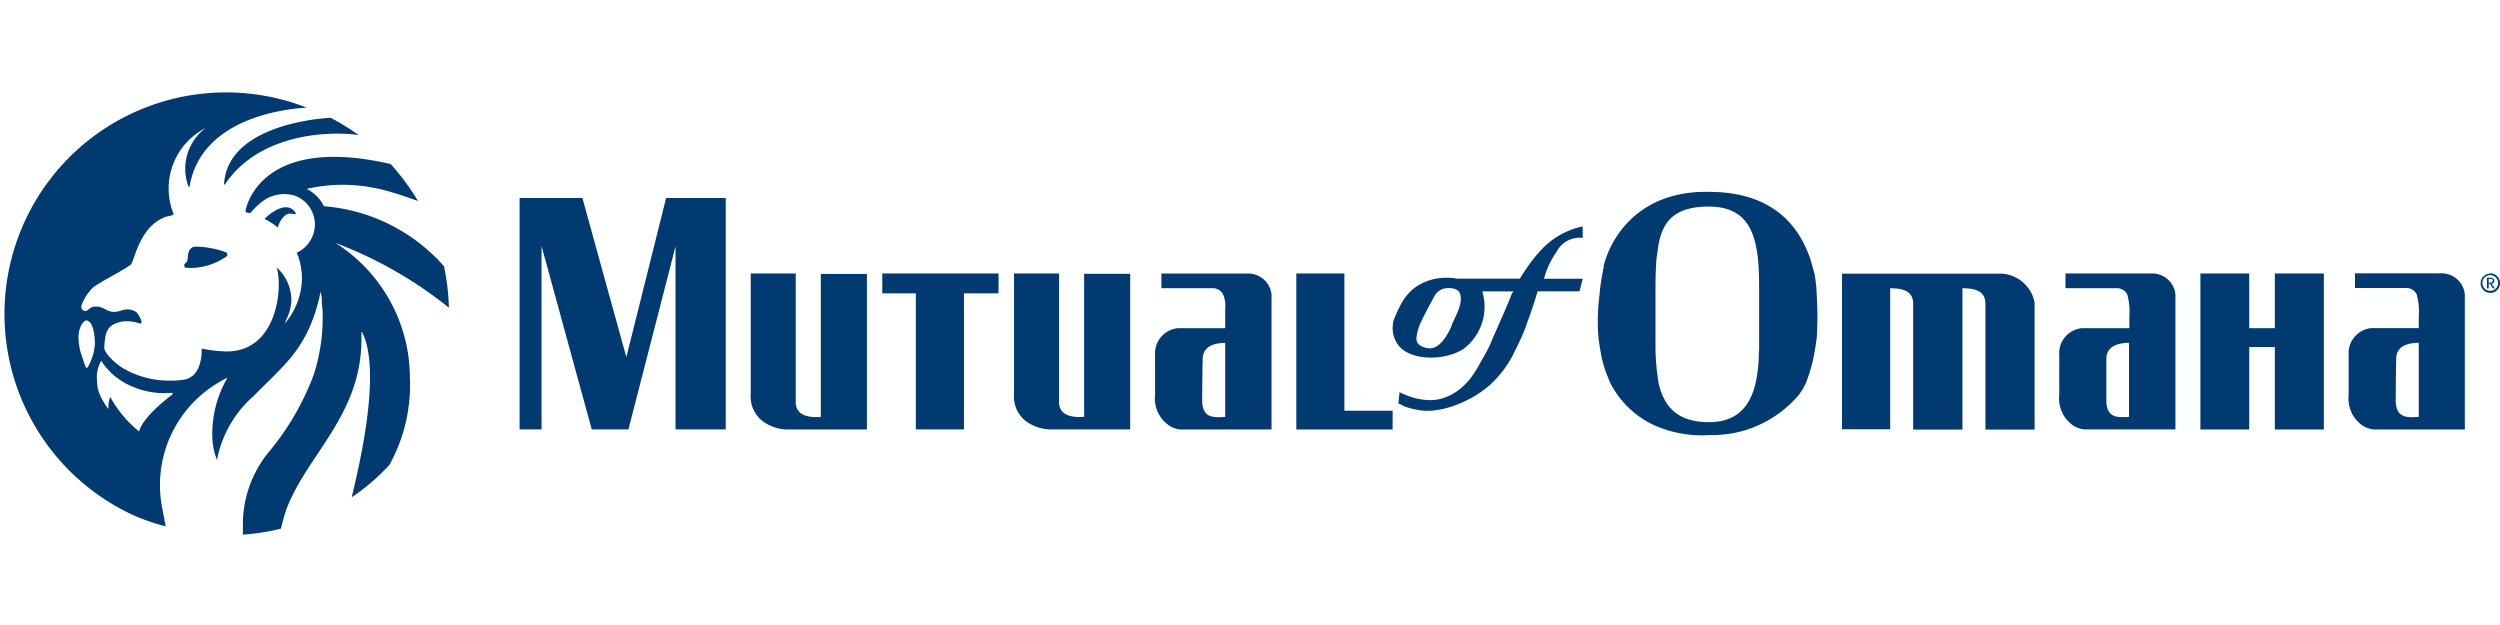 <svg width="164" height="41" id="Layer_1" data-name="Layer 1" xmlns="http://www.w3.org/2000/svg" viewBox="0 0 289.22 51.39"><defs><style>.cls-1{fill:#003a70;}</style></defs><path class="cls-1" d="M48.39,11.83a26.86,26.86,0,0,0-3.24-2c-2.65.14-11.91,1.3-12.33,7.64,0,.08.07.13.11.06C37.08,11.33,45.71,11.4,48.39,11.83Z" transform="translate(-6.9 -6.66)"/><path class="cls-1" d="M29.61,24.74a.8.8,0,0,0-.84.53c-.27.62,0,1.11-.44,1.4-.19.13-.13.51.1.51a7.22,7.22,0,0,0,4.64-1.29.28.28,0,0,0,.1-.38.26.26,0,0,0-.16-.13A10.4,10.4,0,0,0,29.61,24.74Z" transform="translate(-6.9 -6.66)"/><path class="cls-1" d="M40.48,20.92h.14c.36.06.64.15.44-.15h0c-1-1.44-2.94.13-3.56.76h0a7.89,7.89,0,0,1,1.55,1C39.26,21.58,40,20.84,40.48,20.92Z" transform="translate(-6.9 -6.66)"/><path class="cls-1" d="M54.32,39.94a18.5,18.5,0,0,0-8.61-15.63h0A47.63,47.63,0,0,1,58.83,31.8a25.89,25.89,0,0,0-.57-4.8,20.66,20.66,0,0,0-13.89-6.94,4.31,4.31,0,0,0-2-2,18.71,18.71,0,0,1,4.22-.48,19.72,19.72,0,0,1,5.66.87c1.19.35,2.78.93,3,1a26.49,26.49,0,0,0-3.16-4.27c-15.37-3.54-16.78,5.38-16.78,5.38a.18.18,0,0,0,.11.22h0l.28.06a.26.26,0,0,0,.24-.07,6.75,6.75,0,0,1,1-1,4.17,4.17,0,0,1,4.21-.88,3.57,3.57,0,0,1,2.18,3.3,3.63,3.63,0,0,1-2.06,3.23h-.06l.17.38a7.8,7.8,0,0,1,.45,2.62,8.18,8.18,0,0,1-2,5.23,7.11,7.11,0,0,1,.28-.66,5.46,5.46,0,0,0,.5-2,5.13,5.13,0,0,0-1.7-3.85c.75,2.43,0,9.82-5.88,9.72a16.46,16.46,0,0,1-2.8-.33s.2,3.17-2,3.59a10.28,10.28,0,0,1-2,.11,10.4,10.4,0,0,1-5.31-1.56c-1.41-1-2-1.91-1.95-2.26.07-2.39.73-2.66,2-3a4.37,4.37,0,0,1,2.09.21.17.17,0,0,0,.21-.09.2.2,0,0,0,0-.13,2.78,2.78,0,0,0-.59-1.08A1.69,1.69,0,0,0,21.62,32c-.55,0-1,.31-1.55.28-.85,0-1.12-.59-2-.61s-.85.49-1.33.52a.53.53,0,0,1-.43-.6,5.44,5.44,0,0,1,1.41-2.18c1.17-.82,3.13-1.74,4.29-2.58.45-.33,1-4.69,4.33-5.62A1.55,1.55,0,0,0,27,21h0a7.87,7.87,0,0,1,3.71-10,5.86,5.86,0,0,0-2,6.79.1.1,0,0,0,.12,0,.08.08,0,0,0,0,0c1.33-7.92,11-9,13.57-9.13A25.63,25.63,0,0,0,22.63,55.94a26.24,26.24,0,0,0,3.44,1.16l-.42-2.2a13.78,13.78,0,0,1,7.57-15,12.82,12.82,0,0,0-1.76,6.51,7.89,7.89,0,0,0,.54,3A13.14,13.14,0,0,1,36.26,42c1.29-1.33,2.63-2.51,4.2-4.32a15.5,15.5,0,0,0,2.7-4.74,14.37,14.37,0,0,0,.46-1.45c.07-.25.14-.5.2-.75S43.94,30,44,30a4,4,0,0,1,.13.91c0,.25,0,.66.07.91a21.4,21.4,0,0,1-.92,7.46c-.06.19-.12.37-.19.55A30.71,30.71,0,0,1,38,48.49a13.18,13.18,0,0,0-3,8.14v1.42a25.3,25.3,0,0,0,4.41-.69c.14-.73.58-2.15.59-2.15,2.42-6.54,9.09-11.21,8.7-20.56a0,0,0,0,1,.1,0c1.75,3.44.64,10.78-.55,16.2h0c-.22,1-.45,2-.66,2.88A24.58,24.58,0,0,0,51.94,50,19,19,0,0,0,54.32,39.94Zm-37-1.78c-.12.24-.27.6-.39.61s-.32-.67-.43-1-.2-.56-.28-.84A6.47,6.47,0,0,1,16,35.55a3.15,3.15,0,0,1,.38-1.88s.32-.41.5-.4c.8.08,1,1.69,1,2.76a6.28,6.28,0,0,1-.56,2.13Zm9.5,3.7C23.11,44.68,23,46.14,23,46.12h0a13.3,13.3,0,0,1-3.35-4,3.18,3.18,0,0,0-.2,1.26c0,.06,0,.17-.11,0a3.62,3.62,0,0,1-.41-.61,5.23,5.23,0,0,1-.72-1.64,9.33,9.33,0,0,1-.11-1.4,4,4,0,0,1,.51-1.79,7.7,7.7,0,0,0,3.15,2.78,9.49,9.49,0,0,0,5,.93.11.11,0,0,1,.12.09.12.12,0,0,1-.1.12h0Z" transform="translate(-6.9 -6.66)"/><polygon class="cls-1" points="155.53 30.11 155.53 21.18 149.97 21.18 149.97 30.11 149.97 39.23 161.11 39.23 161.11 37.06 155.53 37.06 155.53 30.11"/><polygon class="cls-1" points="102.07 23.48 105.95 23.48 105.95 29.98 105.95 39.22 111.52 39.22 111.52 30.1 111.52 23.48 115.52 23.48 115.52 21.18 102.07 21.18 102.07 23.48"/><path class="cls-1" d="M101.86,36.77v7.66c-1.57.13-2.9-.25-2.9-1.69V27.84H93.75V41.77a3.62,3.62,0,0,0,2.18,3.63,4.79,4.79,0,0,0,1.93.49h9.33v-18h-5.33v8.88Z" transform="translate(-6.9 -6.66)"/><path class="cls-1" d="M151.19,27.85h-9.93v1.69h6.06a1.37,1.37,0,0,1,1.08.73,3.27,3.27,0,0,1,.24,1.69v2.21H143.2a2.92,2.92,0,0,0-2.67,3.11v4.61a3.76,3.76,0,0,0,1.58,3.51,2.68,2.68,0,0,0,1.69.49H154V30.27A2.71,2.71,0,0,0,151.19,27.85Zm-2.55,16.58c-1.57.13-2.54,0-2.66-1.69,0,0,0-2.6.05-5,.05-1.46,1.26-1.85,2.61-1.87v8.56Z" transform="translate(-6.9 -6.66)"/><path class="cls-1" d="M132.32,36.77v7.65c-1.57.13-2.9-.25-2.9-1.69V27.84h-5.21V41.76a3.61,3.61,0,0,0,2.18,3.64,5,5,0,0,0,1.93.48h9.33v-18h-5.33v8.89Z" transform="translate(-6.9 -6.66)"/><path class="cls-1" d="M238.45,27.86H220v18h5.57V29.55c1.57,0,2.66.36,2.66,1.81V45.9h5.7V29.55c1.57,0,2.66.36,2.66,1.81V45.9h5.69V31.22A4.11,4.11,0,0,0,238.45,27.86Z" transform="translate(-6.9 -6.66)"/><path class="cls-1" d="M216.81,27.85c-.09-.3-.17-.62-.26-.92h0A9.47,9.47,0,0,0,216,25.3c-1.93-4.72-5.94-6.9-11.38-6.9-5.94-.13-9.81,2.78-11.63,6.9a13.49,13.49,0,0,0-.56,1.62h0v.2a24,24,0,0,0-.48,3.15,24,24,0,0,0-.12,5.08c.07.49.14,1,.22,1.42h0a13.09,13.09,0,0,0,.81,2.94c.1.23.18.49.3.73a10.77,10.77,0,0,0,5.21,5,13.59,13.59,0,0,0,6.42,1.09,12.88,12.88,0,0,0,5.44-1.09A13.26,13.26,0,0,0,215,41.89a7.54,7.54,0,0,0,.85-1.45,18.14,18.14,0,0,0,1-3.67h0c.08-.46.15-.94.22-1.41a39.14,39.14,0,0,0,0-5.08A15.18,15.18,0,0,0,216.81,27.85Zm-6.43,8.92a17.44,17.44,0,0,1-.36,3.67c-.6,2.66-2.06,4.6-5.44,4.6-3.64,0-5.21-1.82-5.82-4.6a30.16,30.16,0,0,1-.34-3.67h0v-6.5c0-1.18,0-2.3.07-3.34,0-.55.09-1.09.17-1.63.37-3.27,1.7-5.2,5.94-5.2,3.75,0,5.09,2.17,5.56,5.2a14.77,14.77,0,0,1,.18,1.63h0c.07,1.06.07,2.23.07,3.46v6.42Z" transform="translate(-6.9 -6.66)"/><polygon class="cls-1" points="75.11 20.26 72.65 30.1 72.46 30.86 72.25 30.1 69.53 20.26 67.38 12.45 60.11 12.45 60.11 20.26 60.11 30.1 60.11 39.22 62.65 39.22 62.65 30.1 62.65 20.26 62.65 18.02 63.27 20.26 65.96 30.1 68.46 39.22 72.7 39.22 75.05 30.1 77.58 20.26 78.15 18.02 78.15 20.26 78.15 30.1 78.15 39.22 83.96 39.22 83.96 30.1 83.96 20.26 83.96 12.45 77.06 12.45 75.11 20.26"/><path class="cls-1" d="M183.73,26.92h0c-.62.88-1,1.52-1,1.52h-7.26a6.76,6.76,0,0,0-3,.13c-2.7.78-3.51,2.75-4.11,4.12a3.29,3.29,0,0,0,.36,3.51,3.1,3.1,0,0,0,.63.57h0c1.7,1.14,4.67,1,6.52,0h0a3.79,3.79,0,0,0,.34-.2,6.11,6.11,0,0,0,2.27-6.29,2.22,2.22,0,0,1-.09-.37H182a1.47,1.47,0,0,0-.24.37c-.37,1-1.33,3.15-2.18,5.08a10.69,10.69,0,0,1-.65,1.42h0c-.2.38-.39.72-.56,1-.61,1.08-1.76,3.56-4.48,4.47-2.42.81-5.08-.68-5.08-.68l-.13,1.29c.43.22.61.32.81.4a9.21,9.21,0,0,0,1.25.33c2.87.67,6.9-1.21,8.84-3.15a12.28,12.28,0,0,0,2.59-3.67h0c.22-.42.44-.89.68-1.41a15,15,0,0,0,.72-1.82c.61-1.57,1.21-3.63,1.21-3.63h4.85l.37-1.46h-4.48a10.05,10.05,0,0,1,.54-1.51h0A10.69,10.69,0,0,1,187,25.3a3,3,0,0,1,3-1.58V22.4a9.07,9.07,0,0,0-4.49,2.39A16.47,16.47,0,0,0,183.73,26.92Zm-8.85,6.85a7.29,7.29,0,0,1-.85,1.58c-.6.85-1.31,1.33-2.18,1.09-.71-.19-1.09-.49-1.09-1.09a5.66,5.66,0,0,1,.61-2.05c.26-.62,1.57-3,1.57-3a1.79,1.79,0,0,1,1.09-.73c1-.15,1.7.13,1.82.73.24,1.05-.4,2.17-1,3.47Z" transform="translate(-6.9 -6.66)"/><path class="cls-1" d="M255.78,27.84h-9.93v1.7h6.06a1.4,1.4,0,0,1,1.09.72,7.45,7.45,0,0,1,.24,2.57v1.34h-5.45a2.9,2.9,0,0,0-2.66,3.11v4.6a3.82,3.82,0,0,0,1.57,3.52,2.79,2.79,0,0,0,1.7.48h10.17V30.26A2.69,2.69,0,0,0,255.78,27.84Zm-2.54,16.59c-1.58.12-2.54,0-2.66-1.69v-5c0-1.46,1.26-1.85,2.62-1.88v8.53Z" transform="translate(-6.9 -6.66)"/><path class="cls-1" d="M289.26,27.82h-9.92v1.7h6.05a1.38,1.38,0,0,1,1.09.73,7.45,7.45,0,0,1,.24,2.57v1.34h-5.45a2.91,2.91,0,0,0-2.66,3.12v4.61a3.82,3.82,0,0,0,1.57,3.52,2.79,2.79,0,0,0,1.7.48h10.17V30.25A2.7,2.7,0,0,0,289.26,27.82Zm-2.54,16.61c-1.58.13-2.54,0-2.66-1.69,0,0,0-2.61.05-5,0-1.47,1.25-1.86,2.61-1.88v8.57Z" transform="translate(-6.9 -6.66)"/><polygon class="cls-1" points="263.17 23.61 263.17 26.79 263.17 27.51 260.21 27.51 260.21 26.79 260.21 23.61 260.21 21.18 254.56 21.18 254.56 23.61 254.56 26.79 254.56 28.2 254.56 33.78 254.56 38.74 254.56 39.23 260.21 39.23 260.21 38.74 260.21 33.78 260.21 29.69 263.17 29.69 263.17 33.78 263.17 38.74 263.17 39.23 268.84 39.23 268.84 38.74 268.84 33.78 268.84 28.2 268.84 26.79 268.84 23.61 268.84 21.18 263.17 21.18 263.17 23.61"/><path class="cls-1" d="M295,29.85a.91.91,0,1,1,.9-.92h0A.91.91,0,0,1,295,29.85Zm0-2A1.12,1.12,0,1,0,296.12,29h0A1.14,1.14,0,0,0,295,27.82h0Z" transform="translate(-6.9 -6.66)"/><path class="cls-1" d="M295.53,29.57l-.2-.28-.12-.16-.09-.11a.34.34,0,0,0,.34-.34.32.32,0,0,0-.12-.26.49.49,0,0,0-.33-.09h-.4v1.24h.2V29h.13l.24.37.11.18Zm-.27-.89a.2.2,0,0,1-.07.16c-.05.05-.12.06-.25.06h-.13v-.43h.36a.21.21,0,0,1,.13.19Z" transform="translate(-6.9 -6.66)"/></svg>